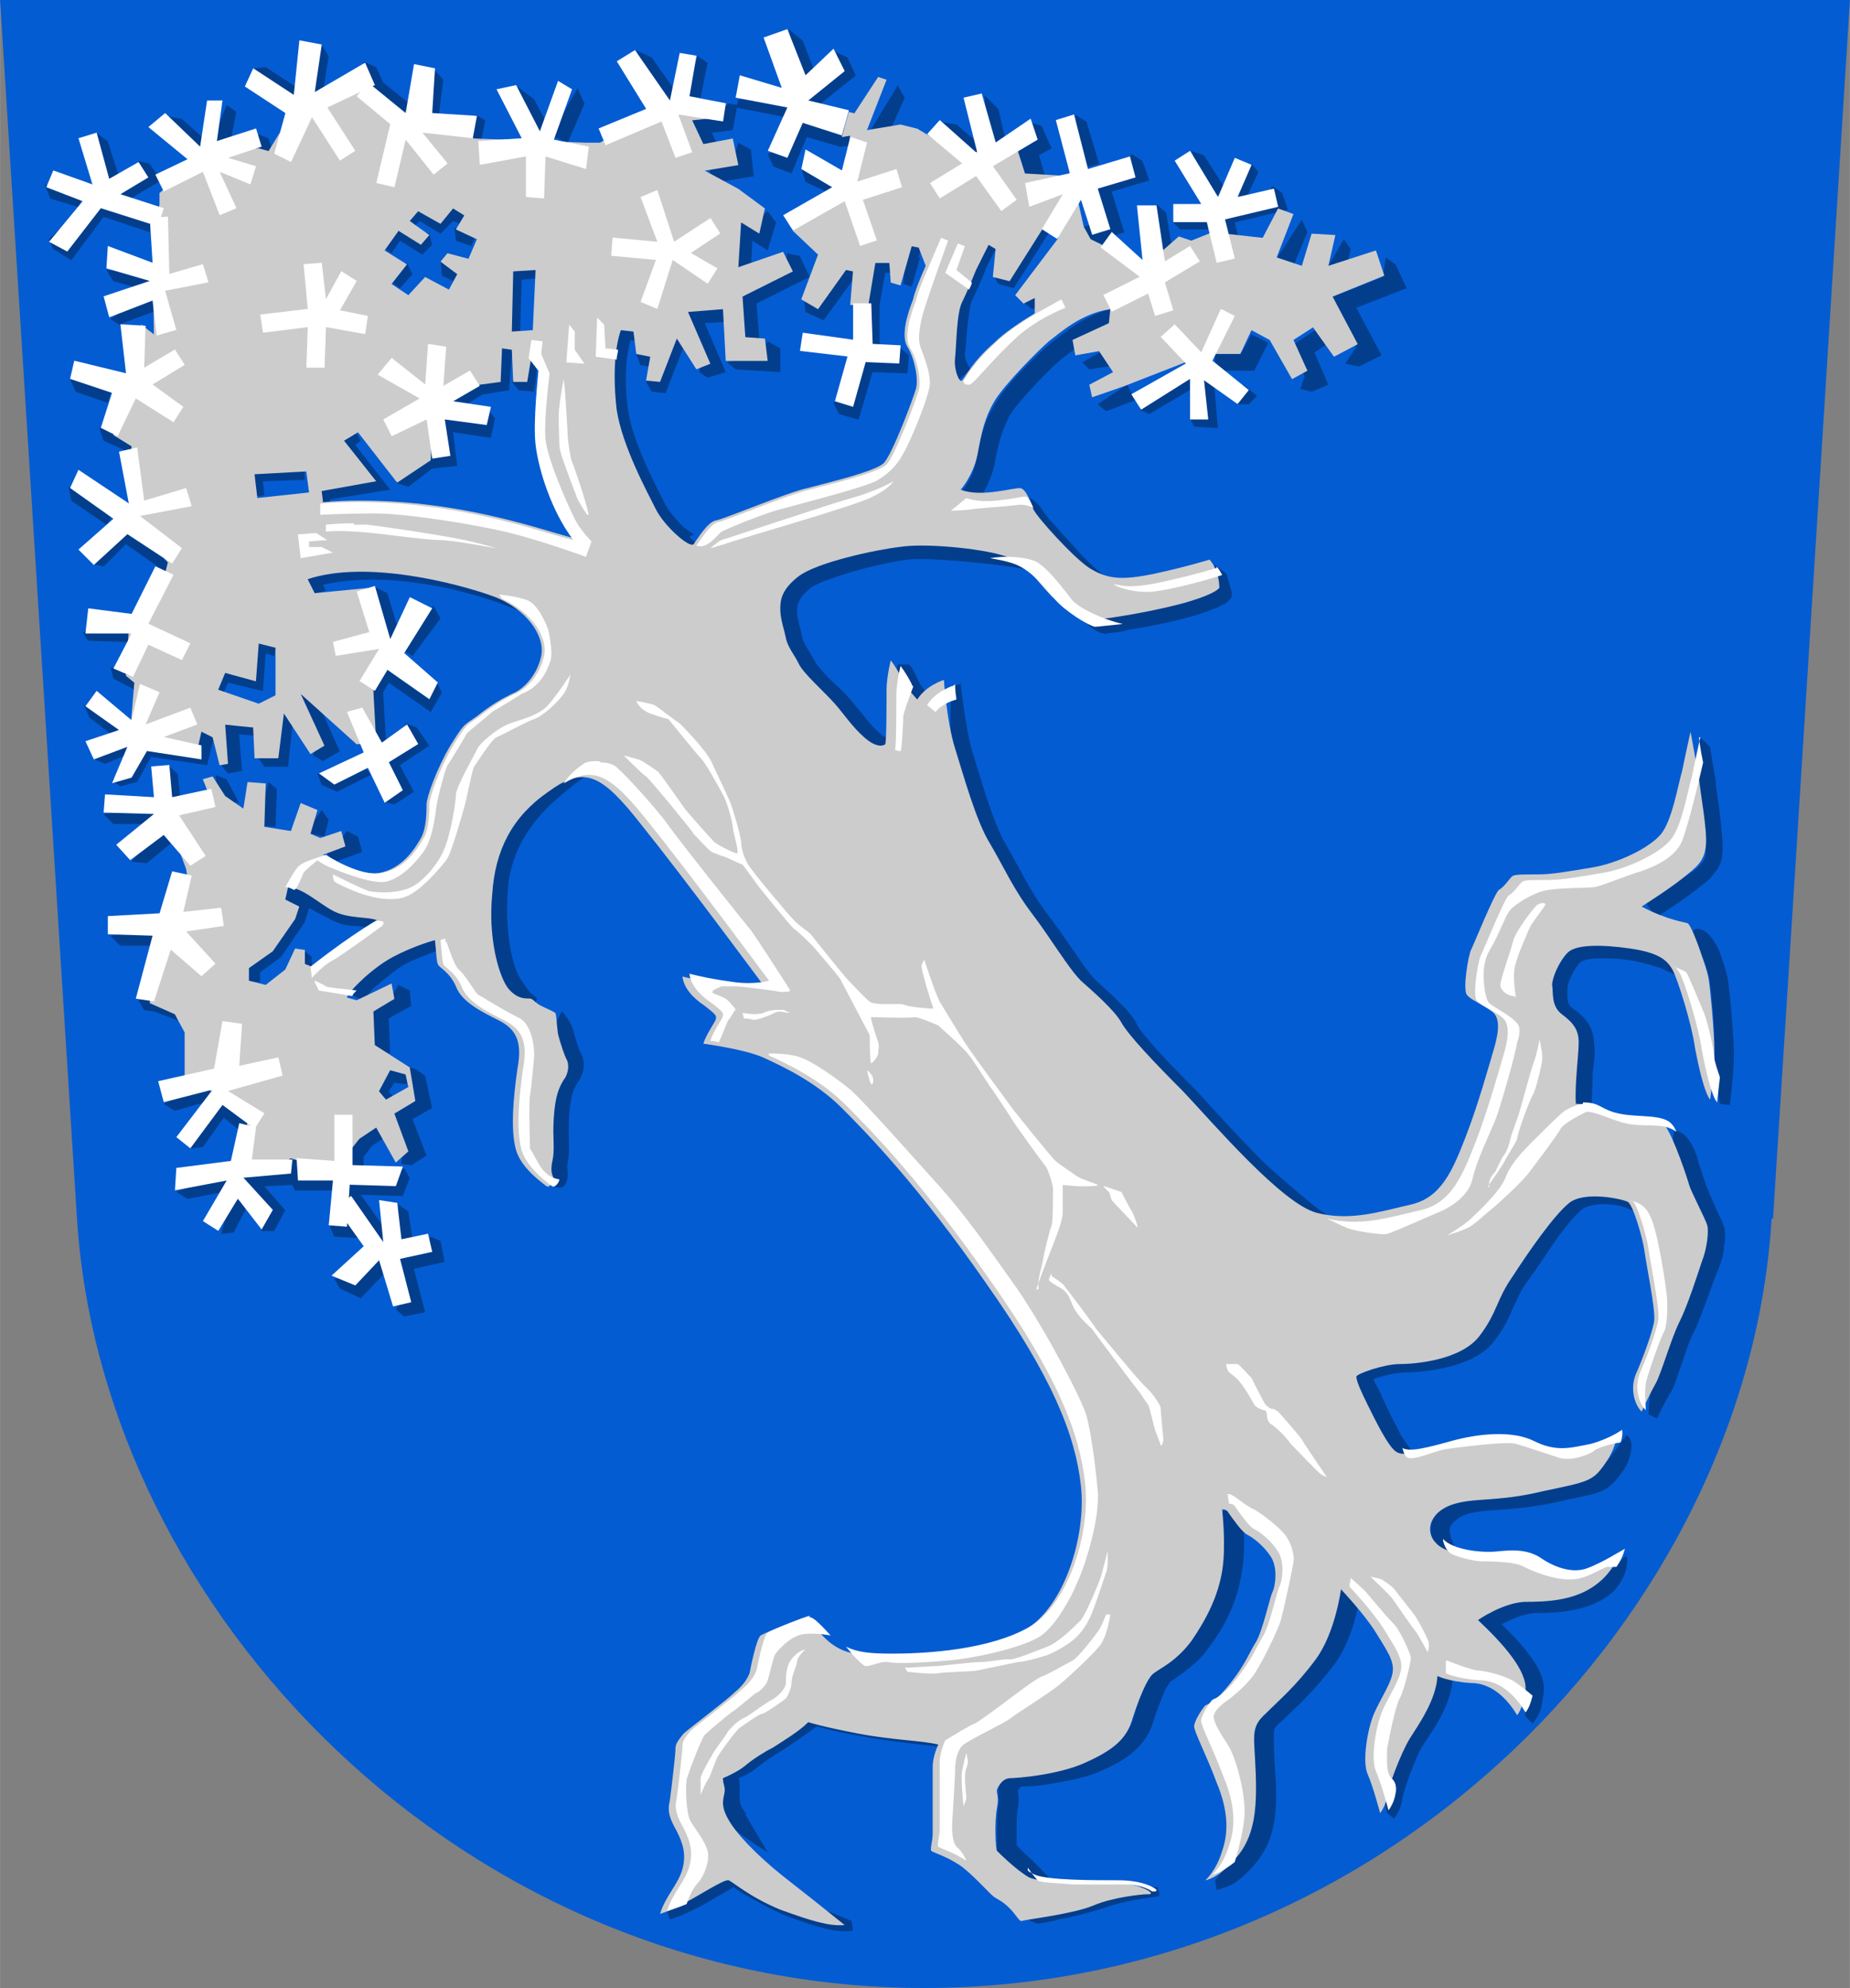 <svg height="537" viewBox="0 0 132.3 142.1" width="500" xmlns="http://www.w3.org/2000/svg"><rect x="0" y="0" width="132.3" height="142.1" fill="#808080" stroke="none"/><path d="m126.8 87.1c1.8-28.1 5.5-87.1 5.5-87.1h-132.3l5.5 87.1c1.8 28.1 27.6 55 60.6 55 33.1 0 58.9-26.9 60.6-55z" fill="#045cd2"/><path d="m57.4 2.9-1-.8.7 3.6 1.2-.5zm-34.4.3-1.2 3.2 1.3.2.4-2.6zm23.6.9-1.1-.5 1.9 4 1.1-.8zm14 0-.9-.4-.1 1.4-2.2 1.7.8 1 3-2.4zm-10.7-.1-1.1 2.8 1.3.2.5-2.5zm-23 .8-.9-.4-.1 1.3-.5.2 3.1 2.6.9-1-2-1.6zm-7.9 0-.9.1 2.5 2.5.7-1.1zm11.9 0-.8 3.2 1.3.1.3-2.4zm7.3 2.3-1.2-.9 1.1 3.6 1.2-.6zm26-1-2 3.3 1.2.5 1.3-2.9zm-22.9.2-1.9 3.4 1.2.5 1.2-2.8zm11.5.8-.1.4-.6-.1-.8.7-2.4.3 1.2 2.5 1.3-.4-.5-1 1.5-.2.3-1.6 3.6.7.3-1.3zm18.6.7-1-1 .3 3.9 1.3-.3zm-55.2-.3-1.1 2.8 1.3.2.5-2.5zm-3.2 1-1.1-.2 2 2.8.9-1zm64.7.2-.8-.5.4 3.9 1.3-.4zm-43.7-.5-.9 1.5 1.3.4.3-1.5zm23.1 0-1.1 2.5-1.1.3.4.9 1.3.5 1.1-2.6 2.4.7.7-.1-.1-1.3h-.5zm11.3.7-1.2-.2 2.3 2.9.9-1zm6.1.1-.7-.2-.3 1.2-.9.5.9 2.7 1.3-.4-.5-1.7.9-.5zm-55.3.9-.7-.3-.2 1.5h1.3zm-11.5.2-.8-.6.3 3.4 1.3-.3zm46 .6-.9-.5-.4 1.3-1.7.3.2 1.3 3-.5zm32.4.4-.9-.3 1.4 3.5 1.1-.7zm-4.4.4-.8-.5-.4 1.1-2.8.8 1 2.9-1.4.5.9 1.6 1.2-.6-.1-.3 1.1-.4-.9-2.9 2.7-.8zm-71 .2-.8-.2-.2.9-1.4.8.7 1.2 2.5-1.5zm78.8 0-1.6 2 1.2.5.9-1.9zm-32.2.3.3 1 1.7.8.7-1.2zm-54.1 1.2.4 1 2 .6.5-1.2zm88.5.6-.7-.5-.5.8-3.8.9.5 2.2 1.4-.1-.3-1.2 3.8-.9zm-84.8.1-3.4 3.2.3.7 1.3.8 2.3-3.1 3.3 1.1.2-1.3zm25.3.1-.9.9-1.6-.9-1 1.2 1 .9.3-.3 1.5.9.9-.9.5.2.7-1.1zm51.2 1.2-.7-.6-.1 3.9 1.3-.2zm-30.8-.4-.2 4.4 1.3.1.1-2.1 1.1.7.6-2-.6-.8-.9.7zm31.2 1 .6.6h2l-.1-1.3zm-55.6-.4-1.3 1.9 1.1.8.6-.9 1.6 1 .7-.7-.2-.8-.7-.2zm64.9.3-1.8 2.8 1.2.5 1-2.4zm-60.6.6.1.9 1.1.4.5-1.2zm41.5-.5-2.1 3.3-.9.5.4.7 1.1.3 2.6-4.1zm-9.1.9-.3 3.6.6.2.6-2.1h-.1l.3-1.3zm31.2.4-1.2 2.1 1.3.3.4-1.7zm-25.9-.1-.9 1.8s-.6 1.5-1 2.2c-.3.6-.3 1.4-.4 2.2s-.1 1.6-.2 2c-.2 1.2.7 2.1.7 2.1l1-.9s-.4-.6-.4-1.1c.1-.5.1-1.3.2-2.1s.2-1.6.3-1.7c.4-.8 1-2.2 1-2.3l.9-1.8zm-13 1.3-.9-.2-.2 1.1-3.4 1.7.2 3.3h1.4l-.2-2.5 3.8-1.9zm5.1-.3-.7 3.6v3h1.3v-2.8l.4-2.3h.5v-1.3zm-30.8.6.1 1.1.8.4.7-1.2zm68.3.3-.7-.5-.2 1.4-3.8 1.5 1.9 3.5-.8 1.2 1 .2 1.6-.8-1.8-3.4 3.6-1.4zm-70.7-.1-1.6 1 1.1.8.9-1zm31.3-.2-1.9 2.6-1 .2.1.9 1.3.6 2.1-2.9h.1l.2-1.3zm-52.8.7.5.8 2.5.7.4-1.3zm30.7-.6-2.2.1-.2 4.9h1.3l.1-3.7 1-.1zm35.5 2-.5 1 .5.4.6-.2zm-63 .2-2.9 1.9.6.4 2.7-1zm41.1.7-3.4.3 1.7 3.9-.2.8.6.4 1.3-.4-1.5-3.5 1.6-.1zm28 .4c-2.3.4-3.9 1.9-4.7 2.5-.9.7-3.3 3-4.1 4.5-.8 1.3-1 2.4-1.3 4-.3 1.4-1.1 2.2-1.1 2.2l1 .9s1-1.1 1.4-2.8c.3-1.6.5-2.4 1.1-3.6.6-1 3.2-3.7 3.8-4.1.8-.6 2.3-1.9 4.1-2.2zm-35.8.9-.2.4c-.5 1.2-.7 3.3-.3 6 .4 2.9 2.3 6.2 2.9 7.3.4.7 1 1.4 1.6 2 .3.3.6.5.9.7.1.1.3.2.5.2s.6 0 .8-.2l-1-.9c.2-.2.4-.2.4-.2s0 0-.1 0c-.1-.1-.4-.3-.7-.5-.5-.5-1.1-1.2-1.3-1.6-.6-1.2-2.4-4.5-2.7-6.9-.3-2.2-.1-3.9.2-4.9l.4.1v-1.4zm50.1.6-1.8 1.2.9 2.2-.3.9.8.2 1.2-.5-1-2.3.9-.6zm-4.7.4-.7 1.3h-1.9v1.3h2.8l1-2zm-41.6.1-1.1 2.7-.6.6.4.7 1 .1 1.4-3.6zm-12.6.2-.2 2.6-1.1.2-2 1.2.7 1.1 1.8-1.1 1.9-.3.2-2.5.2-1.1zm20.5.7-.9-.5-.6.9-2.3.6.6.5 3.2.2zm8.4-.2-.7.6-2.2-.1-.9 3.1-.8.5.4.8 1.4.4 1-3.4 2.5.1.1-1.3zm-18.7.6.3.8.6.1.2-1.3zm33.5-.3-1.6.9.5.5 2-.3zm-41.8.5-.2 1.2-.4.6.5.6 1.1.1.3-2.4zm-32.2 1.6.4.9 2.3.8.4-1.3zm79.7-.6-3.2 2.8.7.3 3.2-1.9zm2.1.6-1.3.1.2 2-.6.7.3.6 1.7.1zm2.1.4-.4 1.4h.8l.6-.6zm-8.3 0-2.1 1.4.6.5 2.1-.8zm-45.8 1.7-.8.6-3.2-.4.4 2.8-.8.1-2.1 2.2.9.3 1.7-1.3 1.8-.2-.3-2.4 2.7.4.3-1.4zm-27.7 1.4.3.9 2 .9.6-1.2-1.4-.8zm18-.3-1.6 1 2.1 2.7-3.4.6.1 1.4 1.3-.1v-.2l4.3-.7-2.5-3.2.4-.3zm-3.4 2.7-4.4.2.3 2.4 1.3-.2-.1-1 3-.1zm-16.8 1.8.2 1 2.5 1.7.8-1.1zm68.8 2.4c.1.3.3.5.6.9s.7.8 1.1 1.3c.8.9 1.8 1.8 2.5 2.3h1.8c-1.6-1.1-2.6-2.3-3.4-3.2-.4-.4-.8-.9-1.1-1.2s-.5-.7-.5-.6c-.1-.2-.7-1.2-1.5-1.2-.5.5.1 1.5.3 1.8zm-64.8.1-2.3 3 .8.2 1.6-1.6 3 2.1.5-1.3zm59.6 1.5c-1.4-.1-2.9-.1-3.9 0-.9.1-2.4.4-3.9.8s-2.8.8-3.7 1.4c-.7.5-1.1 1.1-1.3 1.6s-.2 1-.2 1.3c0 .8.3 1.6.5 2.1.2.8.7 1.3 1 1.9.3.5.7 1 1.3 1.5l1.5 1.5c.7.8 1.2 1.7 2.2 2.5.5.4 1.1.6 1.5.7.4 0 .8-.1.8-.1l-.6-1.2s.1 0-.1 0c-.1 0-.4-.1-.7-.4-.8-.7-1.2-1.4-2.1-2.4-.4-.5-1-1-1.5-1.5s-1-1.1-1-1.2c-.4-.7-.8-1.3-.9-1.6-.1-.6-.4-1.5-.4-1.9 0-.3 0-.5.1-.7.1-.3.3-.6.9-1.1.4-.3 1.8-.8 3.2-1.2s2.9-.7 3.7-.8c1.5-.2 7.5.4 8.9.8l-1.4-1.5c-.9-.2-2.3-.5-3.7-.6zm18.4 1.6-.5.4c.4.5.4 1 .4 1.3 0 0-.1 0-.1.1-.4.2-1 .4-2.2.7-1.1.3-2.6.6-3.9.8-.6.1-1.2.2-1.6.2-.4.1-.8.1-.8.1l-.6.5c.6.5 1 .8 1.5.8.5-.1 1.1-.1 1.7-.3 1.3-.2 2.8-.5 3.9-.8 1.2-.3 1.9-.6 2.4-.8.2-.1.4-.2.6-.3.1-.1.1-.1.2-.2s.2-.1.2-.5c0-.1-.4-1.4-.4-1.4zm-61.3-.3c-1.3 0-2.5.2-3.7.6l-.7.2.8 1.7 1.3-.4-.2-.4c3.9-.9 9.6-.1 14.6 2.1l-2.1-2c-1.5-1.4-6.1-1.8-10-1.7zm2.1 2.3-1-.5.6 3.9 1.3-.4zm3.3.9-2.6 2.9 1.1.7 2-2.7zm-25.1 1.9.4.6 2.9.1v-1.3zm11.8-.1-.2 2.7-2-.5-.7 1.7 1.2.5.3-.7 2.5.6.2-2.7.6.2.2-1.3zm9.8 1.7-1.4 2.3.2 4 1.3-.1-.2-3.5.4-.7 3 2.1.8-1.4-.4-.8-.9.2zm37.5.7h-.8s-.2.9.2 1.6c.5 1 1.3 1.7 1.3 1.7l.9-.9s-.7-.7-1-1.4c-.4-.9-.6-1-.6-1zm-57.1.2.2.8 1.7.9.8-1.1zm60.9 1.2-.7.1s-.4 3.1.2 5.1c.6 1.9 1.4 5.1 2.5 7 1 1.6 1.6 3.3 3 5.1 1.3 1.6 2.5 3.8 3.6 4.9.5.5 1.1 1 1.6 1.5s1 1.1 1.2 1.3c.3.6.9 1.3 1.7 2.1.8.9 1.8 1.9 2.8 2.9s2.8 3 4.6 4.9c.9.9 1.9 1.8 2.8 2.5s1.7 1.2 2.5 1.4l1.6-.4c-1.4-.2-2.5-1.4-3.3-2-.8-.7-1.8-1.5-2.7-2.4-1.8-1.8-3.6-3.8-4.6-4.9-1-1-2-2-2.8-2.9s-1.4-1.6-1.5-1.9c-.3-.6-.8-1.1-1.4-1.7s-1.2-1.1-1.6-1.5c-.7-.7-2.1-3-3.5-4.8-1.2-1.6-1.9-3.2-2.9-4.9-.9-1.5-1.8-4.8-2.4-6.7-.5-1.8-.8-4.8-.8-4.8zm-46.5.4-1.2.6 1.5 3.2-.2.9.7.4 1.2-.7zm-16.3 1.1.4.9 1.7 1.3.8-1.1zm13.8.5-.3 2.6-1.1.6.5.7h1.7l.4-3.8zm-4.4 4.5.3 1.8 1.4.2-.9-1.7zm1.9-.3-.2-2.6 1.3.1v-1.3l-2.8-.2.2 3 .1.7.4.5zm12.5-3.1-.8-.3-.1 1.2-2.1 1.3 1 2-.4 1.1.8.2 1.4-.9-1-1.9 2.1-1.4zm-15.7.1-.3 1.2-3.7-.6-1.2 2.1-.9 1 .6.4 1.2-.3 1-1.8 4 .6.6-2.4zm108.3 1.4-.8-.8s-.3 2.4-.1 3.4c.1.6.2 1.5.3 2.4s.2 1.8.2 2.3c0 .4-.1.7-.3.9-.2.3-.6.6-1.1.9-1 .7-2.9 1.9-2.9 1.9l.7 1.1s1.9-1.2 2.9-2c.5-.4 1-.7 1.3-1.2.4-.4.6-1 .6-1.7s-.1-1.6-.2-2.5-.3-1.9-.3-2.4c-.2-1.1-.4-2.4-.4-2.4zm-113.6-.8-2.2 1.5.9.4 1.7-.7zm17 1.6-3.1 1 .3.8 1.1.5 2.4-1.2zm-13.1 1-.7-.6-.4 2.5 1.3-.1zm25.1 15.5c-.1-.1-.2-.3-.5-.7s-.6-1.2-.8-2.3-.3-2.5-.2-4c.1-1.9.8-3.8 2.4-5.6.9-1 2.4-2.2 3.3-2.8l-2.7.5c-2.8 2-4 4.6-4.3 7.8-.1 1.6 0 3.1.2 4.3s.6 2.2 1 2.9c.5.6 1 .9 1.5 1.1.5.1.7-.6.7-.6-.1-.2-.4-.3-.6-.6zm-18.6-14.9-.8 3.1 1.3.1.1-2.7zm-11.8 2.3.7.7h2.9v-1.3zm15.6-.3-1.1 1.6 1.3.3.3-1.2zm2.6 1.9-.8-.4-.5.7-1.1.4.5 1.2 2.2-.8zm-14.2-.5-2 2.3 1.1.1 1.7-1.4zm8.7 3.4-.5 1.8 1 .5-.1.3-1.4 2.2-1.9 1.4.1 1.2 1.3.1v-.7l1.5-1.1 1.7-2.5.3-1c.5.3.9.5 1.5.8.7.4 1.4.5 2 .5.6.1 1.2.2 1.3.2l.6-1.2c-.5-.3-1.1-.2-1.7-.3s-1.2-.2-1.5-.4c-.9-.5-2-1.6-3.4-1.7zm101.2 4.6c.2.4.3.9.5 1.2.2.5.5 1.4.5 1.9.1.4.4 3.7.3 5 0 1.3.4 3.5.4 3.5l.7.1s.3-2.1.3-3.6-.3-4.5-.4-5.2-.4-1.5-.6-2.1c-.1-.3-.7-1.6-1.5-1.7s-.3.8-.2 1zm-113.4-.4.7.7h2.5v-1.3zm23.6-.3s-1.5.4-3.1 1.2c-.8.4-1.6 1.1-2.3 1.7-.3.3-.6.6-.8.8-.2.3-.4.4-.5.7l1.2.5s.1-.2.3-.4.4-.5.7-.7c.6-.5 1.3-1.1 2-1.5 1.4-.7 2.8-1.1 2.8-1.1zm82.9.6c-.9.1-1.6.2-2.1.7-.4.4-.7.9-1 1.4-.2.5-.4.9-.4 1.4 0 .4-.2 1.8.9 2.6.7.5.9.8.9 1.4 0 .4-.1 1.1-.1 1.9-.1.8-.1 1.7-.1 2.4l1.3.4s.1-1.9.1-2.7c.1-.8.2-1.5.1-2.1 0-1.1-.6-1.9-1.5-2.5-.5-.3-.4-.9-.4-1.6 0 0 .1-.4.3-.8s.4-.7.6-.9c.1-.1.6-.3 1.3-.3s1.6 0 2.6.2 1.5.4 1.9.5c.3.2 1.3.5 1.5.9l.3-.9c-.2-.4-.6-.8-1.1-1.1s-1.3-.5-2.3-.7c-1.1-.2-2.1-.2-2.9-.2zm-92.6.8-.7 1 1.2.5v-1.1zm7.5 2.8-.8-.4-.5.8-1.5.9.1 2.8 1.3.4-.1-2.5 1.6-.9zm-19.4.7.4.7.7.1 2.4.9-.1-1.3-1.9-.9zm29.9 2.6c.1.4.2.8.3 1.2.1.3.2.6.3.8 0 0 .1.4-.2.8-.4.6-.8 1.4-.8 3-.1 1.6.1 2.3-.1 3-.1.5-.5 1.5.3 1.9 1.1.5 1-1 1-1.1s-.1-.2 0-.6c.2-1 0-1.7.1-3.3.1-1.5.3-1.9.6-2.4.5-.7.6-1.5.2-2.2 0 0-.1-.2-.2-.5s-.2-.7-.3-1c-.1-.6-.8-1.4-.8-1.4s-.6.8-.5 1.6zm-10.9 9.4-1 .7-3.4-.1-.1 1.7-.1 1.3-.7.6.3.7 1.7.1v-1.1l1.3 1.9 1.1-.8-2.2-3.1 3 .1.5-1.3zm.5-.2 1.1-.7-1-2.6 1.4-.8-.5-2.3-.7-.5-2.2-.5-1.4 2.2.9 1 1.1-.7-.3-.4.4-.6.9.1v-.9l.3 1.9-1.6.9 1 2.8-.1 1zm-14.4-6-3.3 1.6.8.5 2.8-.8zm.7.8-2.1 4 .9-.1 1.5-2.1 1.5 1.2.8-1.1zm11.3 2-1.3.8-1 1.3v1.2h1.3v-.7l.6-.8 1.1-.7zm93.1 3.1c.2.4.3.9.4 1.2s.2.6.2.6c.1.2.1.4.3.7.1.3.3.6.4.9s.3.6.4.9.2.5.2.4 0 .4-.1.8-.2 1-.4 1.4c-.4 1-1.1 3.2-1.6 4.3-.3.7-.6 1.6-.9 2.5s-.6 1.7-.7 1.9c-.4.7-.4 2.3-.4 2.3l.6.3s.6-1.3 1-1.9c.3-.5.5-1.3.8-2.1.3-.9.6-1.8.9-2.3.6-1.3 1.3-3.5 1.7-4.4.2-.5.4-1.1.4-1.7.1-.5.1-.9 0-1.3-.1-.2-.1-.4-.3-.7-.1-.3-.3-.6-.4-.9s-.3-.6-.4-.9-.2-.5-.2-.4c0-.2-.1-.4-.2-.7-.1-.4-.3-.8-.4-1.3-.3-.9-.7-1.8-1.6-2-.4.6.1 1.6.4 2.5zm-98.3-1.3-1.4.7-.1.8-4.2.3 2.6 3v1.3h.9l.8-1.5-1.5-1.7 2-.1.2.4h2.7v-1.3h-1.9zm-5.6 2-3.6 1.3.8.5 3.1-.6zm98.8 1.1c-.9-.1-2 0-2.8.6-.7.5-1.4 1.4-2.1 2.4s-1.5 2.1-2 2.9c-.6.9-.9 1.6-1.2 2.2s-.6 1.2-1.2 2c-.5.7-1.5 1.1-2.5 1.4s-2.1.3-2.6.3c-.7 0-1.5.2-2.2.4-.3.1-.7.2-.9.3-.1.1-.2.1-.3.2-.1 0-.1.1-.2.2s-.2.2-.2.5c0 .4.1.6.3 1 .1.4.4.8.6 1.3s.6 1.3 1 2c.2.4.4.7.6 1s.4.5.8.7l.9-.5c.1-.1-.5-.8-.6-1-.2-.2-.3-.5-.5-.9-.4-.7-.7-1.4-1-2-.2-.5-.4-.9-.6-1.2 0-.1 0-.1-.1-.2.2-.1.3-.1.6-.2.6-.2 1.4-.3 1.8-.3.6 0 1.8-.1 3-.4s2.5-.8 3.3-1.9c.7-.9 1-1.6 1.3-2.3.3-.6.5-1.2 1.1-2s1.3-1.9 2-2.9 1.4-1.8 1.9-2.2c.3-.2 1.1-.4 1.9-.3.4 0 .8.1 1.1.2s1.4.6 1.4.6l-.2-1.6c0-.3-.5-.2-.9-.3s-.8-.1-1.3-.2zm-98.4.5-.8 2.7.9-.1 1-1.9zm12.6 1.1-.7-.5-.3 2.7 1.3-.2zm2.3 2.1-.7-.3-.5.8-2.3.5.8 3.1-.5.8.6.5 1.5-.3-.8-3.1 2.2-.5zm-4.7 1.1-1.4 1.5-1.5.1.4.7 1.5.7 2-2.1zm88.1 14.5c-.4.6-.6.8-1 1-.5.2-1.4.4-3 .8-3.2.7-4.9.3-6.7 1-.9.4-1.5 1-1.8 1.7-.2.7 0 1.5.5 2.1l1.3.1c-.4-.9-.6-1.5-.5-1.8s.4-.6 1-.9c1.3-.5 3.1-.2 6.5-.9 1.7-.4 2.6-.5 3.3-.8s1.1-.8 1.6-1.5.9-2.2.2-2.5c0 0-.9 1.2-1.3 1.8zm-26.2 3.5-1.3.2s.3 2.6 0 4.2c-.3 1.7-1 3.2-2.1 4.7-.5.7-1 1.2-1.5 1.5s-.8.4-1.2.8c-.4.3-.6.8-.8 1.4-.3.6-.5 1.3-.7 2.1-.4 1.3-1.1 1.9-3.1 2.8-.9.4-2.1.7-3.1.8-1 .2-1.9.2-1.9.2-.6 0-1.1.4-1.4.9-.1.2-.2.3-.2.5v.5c0 .2.1.3 0 .7-.1.6-.1 1.4-.1 2v.8.3.1s0 .1.1.2c.1.2.1.2.2.2l.2.2c.2.2.4.4.6.6.5.4 1 .9 1.6 1.2l1.1-.4s-1.3-1.4-1.8-1.8c-.2-.2-.4-.4-.5-.5 0 0-.1-.1-.1-.1v-.1c0-.2 0-.5 0-.8 0-.6 0-1.3.1-1.8.1-.6 0-1 0-1.2.2-.4.3-.3.3-.3.3 0 1 0 2.1-.2s2.4-.4 3.5-.9c2.1-.9 3.3-1.9 3.8-3.6.2-.7.5-1.4.7-1.9s.5-.9.5-.9.5-.3 1-.7 1.2-.9 1.8-1.8c1.2-1.6 2-3.3 2.3-5.3.4-2 0-4.6 0-4.6zm25.6 5.1c-1.2.9-3 1-4.7 1.1-2 .1-3.7 1.4-3.7 1.4l-.7.5.6.5c.9.8 1.8 1.7 2.4 2.5s.9 1.5.8 1.9c-.1.6.1 1.9.1 1.9l.5.5s.2-.2.4-.6c.2-.3.3-.9.4-1.6.1-1-.4-1.9-1.1-2.8-.5-.7-1.2-1.4-1.9-2.1.6-.3 1.4-.7 2.3-.8 1.7 0 3.8-.1 5.4-1.3.8-.6 1.5-2 1.2-2.8-.7.6-1.3 1.3-2 1.8zm-18.4.7s-.5 3-1.7 4.7c-1.4 1.9-2.5 2.8-3.5 3.8-.6.5-.9 1.2-1 1.9s0 1.5.1 2.8c.1 2.7-.1 4.3-1.2 5.6-.8.9-1.7 2-1.7 2l.1.7s.4-.1.9-.3 1.1-.7 1.8-1.5c1.5-1.7 1.7-3.8 1.5-6.6-.1-1.4-.1-2.2-.1-2.7s.1-.6.6-1c1-1 2.2-2 3.7-4 1.6-2.1 1.9-5.3 1.9-5.3zm6.8 6.2c0 1.4-1.1 3-1.9 4.2-.8 1.3-1.5 3.4-1.7 4.3-.1.6.1 1.3.1 1.3l.5.4s.5-.6.6-1.5c.1-.5.9-2.9 1.5-3.8.7-1.1 2-2.8 2.1-4.8zm-49.3 9.9c-.4-.5-.5-.8-.5-1.1 0-.2 0-.4 0-.7s0-.6-.1-.8c.3-.1.8-.3 1.4-.8s1.3-.9 1.9-1.3c.5-.3 1.5-1 2.3-1.6.2 0 .8.3 3.2.7 2.7.5 4.7.6 5.8.8l.8-1s-3.8-.5-6.4-1.1c-2.6-.5-3.4-.8-3.4-.8l-.4-.1-.3.3c-.6.6-1.8 1.3-2.3 1.7-.6.4-1.4.9-2.1 1.4-.5.4-1.5.8-1.5.8l-.4.2v.4c0 .4.1.6.1.8v.3c0 .2-.1.5 0 1s.3 1 .7 1.6 2.7 2 2.7 2-1.3-2.2-1.6-2.7zm-.6 3.8c-.4-.1-.4 0-.6.1-.1 0-.2.1-.4.2-.3.1-.6.3-.9.5-.6.4-1.4.8-1.7 1-.8.4-1.5 1.3-1.5 1.3l.2.6s1-.3 1.9-.8c.5-.2 1.2-.7 1.8-1 .3-.2.6-.3.8-.5h.1s0 0 .1.1c.2.1.4.3.8.5.7.4 1.6.9 2.7 1.4 2.2.8 3.6 1.3 4.9 1.1l-.1-.7s-2.2-.9-4.3-1.7c-1-.4-1.9-.9-2.5-1.2-.3-.2-.5-.4-.7-.5-.1-.1-.2-.1-.3-.2s-.1-.1-.3-.2zm30 1.4c-.4 0-2.8-.3-4.4.4-.6.3-1.8.5-2.9.7-.5.1-1 .2-1.4.2-.2 0-.4.1-.5.1s-.4.5-.4.5c0 .3.8.7 1.1.7.3-.1.9-.1 1.4-.3 1.1-.2 2.3-.5 3.2-.8 1.3-.5 3.5-.8 3.6-.8s.2 0 .4-.1c.1-.1-.2-.7-.2-.7z" fill="#033e8d"/><path d="m62.8 5.5-1.7 2.6-.4-.1-.5 1.8.6-.1-.2 3.5-3.9 3.3 1.8 1.7-1.2 3.2 1.2.7 2-2.8.5.1-.2 2.4h1.3l.5-3h1l.1 1.4.7.2.8-2.8.5.1.5 1.3c-.4.9-.8 1.9-.9 2.4-.4 1-.9 2.6-.4 3.4s.8 2.3.6 3-1.7 4.7-2.3 5.3-4 1.4-5.5 1.8c-1.4.3-5.9 2.2-6.5 2.3s-1.3 1.3-1.6 1.7c-.3.3-2.1-1.3-2.7-2.5s-2.4-4.5-2.8-7.1c-.3-2.6-.1-4.6.3-5.7l.9.1.2 1.6 1 .2-.3 1.7 1 .1 1.2-3.1 1.4 2.2 1-.4-1.6-3.7 2.5-.2.2 3.7h3l-.2-1.6-1.4-.1-.2-2.9 3.6-1.8-.7-1.4-3.2 1.1.2-3.2 1.3.8.4-1.8-1.9-1.4-2.4-1.3 2.4-.4-.4-1.9-2.1.4-.8-1.7 1.9-.2-3.1-1.2-5.4 3h-1l-8-.3-.6-.3-4-.8-4.2-2.9-4 1.8-1.9 3.1-.7-.2-3.8.4-3.3 2.8v.9l-.5.8.1 8.4-.9-.7-2 7.9 1.3.8-.2 5.3 2.8 3-.2.8-2.6 4.1-.2 3.2.6.5-.3 3.6 4.7 1.7.4-1.8.8.4.5 2 .6-.1-.2-2.8 2 .2.1 2.2h1.7l.4-3.2 1.9 2.9 1-.6-1.7-3.7 4 3.6 1.4-.1-.2-3.7.1-1.5.6-.8-.8-5.1-4.1.4-.5-1c4.2-1.4 10.7.3 13.2 1.2s3.8 2.9 3.5 4.3-1.3 2.4-2.1 2.7c-.8.4-1.5.8-2.5 1.6-1 .7-.9.5-1.9 2.1-1 1.7-1.7 3.7-1.7 4.2s0 1.7-.4 2.4-1.3 2.2-3 2.5c-1.6.3-4-1.3-4-1.3l1.6-.6-.3-1.1-1.5.5-.7-.3.5-1.7-1.2-.5-.7 2-1.9-.3.1-3.1-1.3-.1-.3 1.9-1.3-.9-.9-1.4-.7.2.4 1-3 1.6 1.4 3.8.1.6-1.9 3.5-.8 5.5 1.8.8.7 1.3v3.1l2.1 1.2 2.4 1.9-.3 3.3 3.2-.4.2-.1 2.9.9.8-.8 1.2-1.5 1.2-.8 1.4 2.5.9-.8-1-2.7 1.5-.9-.4-2.4-2.5-1.6-.1-2.4 1.5-.9-.2-1.1-2.5 1.2-.7-.2c.2-.5 1.8-2.1 3.3-2.9s3-1.2 3-1.2c.1.9.1 1.4.2 1.7s.8.5 1.3 1.6c.4 1.1 1.8 1.8 3 2.4s1.8 1.4 1.4 3.5c-.3 2.1-.5 4.4-.1 5.8s2.1 2.5 2.2 2.6c.2.1.5-.3.5-.5s-.3-.4-.1-1.3 0-1.6.1-3.1c.1-1.6.4-2.2.7-2.7.4-.5.4-1.2.2-1.5-.1-.2-.4-1-.6-1.8-.1-.7-.1-1.4-.2-1.5s-.6-.3-1-.5-.5-.4-.7-.5-.9.2-1.7-.8c-.7-1-1.4-3.7-1.1-6.7.2-3.1 1.4-5.5 4-7.3 2.6-1.9 3.8-1.3 6.7 2.4 2.9 3.6 8.6 11.3 8.6 11.3s-1 .3-2.5.1-2.4-.4-3.2-.6c.1.8.7 1.5 1.6 2.1.9.7.8.7.8.9s-.7 1.1-.9 1.8c0 0 3 .4 4.3 1s3.7 1.7 5.6 3.6 5.5 5.6 10.3 12.5c4.8 6.8 6.4 10.9 6.8 14.5s-1.2 8.7-4 10.3-7.2 1.9-9.8 1.9-3.6-.4-4.6-1.4c-1-1.1-1.3-1.3-1.5-1.3s-2.7 1-3 1.2-.7 2.2-.8 2.7c-.2.5-.5.9-1.1 1.4-.5.5-2.9 2.3-3.6 2.9-.6.7-.6.9-.6 1.2s-.3 2.9-.4 3.6c-.2.8 0 1.3.5 2.2.4.8.7 1.6.4 2.7s-1.2 1.9-1.6 3.2c0 0 1-.3 1.8-.8.8-.4 2.8-1.7 3.1-1.6s1.5 1.2 3.7 2.1c2.2.8 3.5 1.2 4.6 1.1 0 0-2.1-1.7-3.9-3.1-1.7-1.3-3.4-2.9-4.2-4.1s-.6-1.7-.5-2.2-.1-.6-.1-1.1c0 0 1-.4 1.6-.9s1.4-1 2-1.3c.6-.4 1.8-1.1 2.5-1.8 0 0 .9.3 3.5.8s4.6.5 5.8.8c0 0-.4.8-.4 1.6v4.8c0 .4-.2 1.1-.1 1.2s1.1.4 2 1 2.2 2.1 2.5 2.3.6.3 1.1.8.7 1 .9.9c.3-.1 3.7-.5 5.1-1.1s3.5-.8 3.8-.8.3 0 .3-.1-.9-.7-2.7-.7-5.1 0-6-.4c-.9-.5-2.2-1.8-2.3-1.9s-.2-2 0-3.1-.2-1 .1-1.5.6-.6.9-.6 3.3-.2 5.3-1.1 3-1.7 3.4-3.2c.5-1.5 1-2.7 1.4-3.1s1.6-.8 2.8-2.4c1.1-1.6 1.9-3.2 2.2-5s0-4.4 0-4.4.3-.1.5.3c.3.4.9 1.3 1.3 1.5s1.2.8 1.7 1.6.3 2.1.1 2.5-.7 2.8-1.2 3.6-.7 1.5-1.8 2.9-1.6 1.5-1.8 1.6c-.2.2-.8 1.1-.8 1.5s.9 2.1 1.6 4c.8 1.9.9 3.5.4 4.9-.4 1.4-1.2 2.1-1.2 2.1s.9-.1 2.2-1.6 1.5-3.4 1.4-6.1-.4-3.2.7-4.2c1-1 2.2-2 3.6-3.9s1.8-5 1.8-5 1.7 1.8 2.5 3.1 1.3 2 1.2 2.8-.8 1.8-1.3 2.9-.9 3.5-.5 4.4.9 2.8.9 2.8.4-.5.5-1.2.9-2.9 1.6-4.1c.7-1.1 1.9-2.8 2-4.5 0 0 .8.4 2.4.5 1.6 0 2.7 1.3 3.3 2.3 0 0 .4-.4.6-1.8.1-1.4-1.6-3.3-3.4-5 0 0 1.7-1.2 3.3-1.3 1.7 0 3.6-.1 5.1-1.2s1.6-2.3 1.6-2.3-1.6 1-2.7 1.4-2.4-.1-3.4-.8c-1-.6-2.1-.5-3.1-.4s-3.1-.1-3.8-.9c-.8-.8-.5-2.1 1-2.7 1.6-.6 3.3-.2 6.6-1 3.3-.7 3.6-.7 4.5-2s.8-2.1.8-2.1-.8.6-2.2 1c-1.5.3-2.5.6-4.1-.2s-4.1-.5-5.9 0-3 .8-3.5.5c-.6-.3-1.6-2.4-2.1-3.4s-.8-1.7-.8-2c0-.2 2-.9 3.1-.9 1.2 0 4.4-.3 5.7-2s1.2-2.6 2.4-4.3c1.1-1.7 2.9-4.3 4-5.2s3.8-.3 4.2-.1 1.1 2.7 1.2 3.5.8 4.2.7 5-.9 2.9-1.3 3.8-.2 2.1.4 2.7c0 0 .6-1.3 1-2s1.1-3.2 1.7-4.4 1.3-3.4 1.6-4.3c.4-1 .5-2.2.4-2.6s-1.2-2.5-1.3-2.9-1.1-3.4-1.7-4.2-2.4-.5-3.8-.8-1.3-.8-2.6-.8c-.1-1.3.2-3.5.2-4.4s-.4-1.4-1.2-2-.6-1.6-.7-2.1c0-.5.5-1.7 1.1-2.3s2.4-.6 4.5-.3c2 .3 2.6.8 3 1.5s1.4 4 1.6 5.5c.3 1.6.7 3.3 1.1 3.8 0 0 .3-2.2.3-3.5 0-1.4-.3-4.5-.4-5.1s-.4-1.4-.6-2-.7-1.9-.9-2-1.4-.2-3.3-1.2c0 0 1.9-1.2 2.9-2s1.6-1.2 1.7-2.4c.1-1.1-.4-3.7-.5-4.8-.2-1.1-.6-3.3-.6-3.3s-.4 1.8-.6 2.8c-.3 1-.7 3.5-1.5 4.5s-3.1 2.1-4.9 2.4-2.9.5-3.9.5-1.6 0-1.8.1-.6.8-1 1c-.3.2-1.8 3.9-2 4.3s-.6 2.8-.3 3.2 1 .6 1.8 1.2c.7.5.4 1.8.1 2.8s-1.1 3.9-2 6.2-1.7 4.3-3.9 4.8-4.3 1.2-6.7.6c-2.5-.6-7.6-6.6-9.6-8.7-2-2-3.9-4-4.4-4.9s-2-2.2-2.9-3c-.9-.9-2.2-3.1-3.5-4.8s-2-3.3-3-5c-1-1.6-1.9-4.9-2.5-6.8s-.8-4.9-.8-4.9-1.3.4-1.9 1.4c0 0-.7-.7-1.1-1.5s-.8-1.3-.8-1.3-.3 1.2-.3 2.1 0 3.8-.1 3.9-.6.3-1.5-.5-1.4-1.6-2.1-2.4c-.8-.9-2.3-2.2-2.6-2.9-.3-.6-.8-1.2-.9-1.8-.1-.5-.4-1.4-.4-2s0-1.4 1.3-2.4 5.5-1.9 7.2-2.1c1.8-.3 5.8.1 7.4.6 1.6.4 2.6 2 3.3 2.7.7.8 2.3 1.8 2.8 1.9s4.2-.5 6.5-1.1 2.9-1.1 2.9-1.2 0-1.2-.7-2c0 0-1.6.5-3.9 1-2.4.5-3.4.4-4.7-.4-1.2-.8-3.8-3.7-4-4.2s-.5-1.4-.9-1.5-2.8.7-4.3.1c0 0 .9-1 1.2-2.5.3-1.6.5-2.6 1.2-3.8s3.2-3.7 3.9-4.3c.8-.6 2.3-2 4.4-2.3l-.1 1-2.6 1.2.2 1.1 1.7-.3 1 1.5-1.7.9.2.9 2.3-.8 5.9-2.3h2.4l.8-1.7 1.3.7 1.6 2.8 1.1-.6-1-2.2 1.4-.9 1.5 2.1 1.7-.9-1.8-3.4 3.7-1.5-.6-1.8-3.4 1.1.5-2.2-1.7-.1-.7 2.3-1.8-.6 1.2-3.1-1.1-.4-1.1 2.1-3.6-.4-1.5.6-.9-.3-2.4 2.1-3.9-1.9-.5-.9-.8-3.6-3.4-.2-.7-2.2-3.8.9-3.2-1.9-1.2-.3-2.4.4 1.4-3.6zm-30.4 9.4.8.5-.6 1 1.5.7-.6 1.4-1.5-.4-.5.6 1.2.9-.6 1.1-1.7-.9-1.2 1.3-1.2-.8 1.1-1.4-1.6-1 1-1.4 1.6 1 .6-.7-1.4-1 .6-.7 1.6.9zm42.2 1.4 1.1.7-3.1 4.1.6.6.8-.4v1.1c-1 .6-2.2 1.4-2.9 2.1-1.6 1.4-2.1 2.5-2.3 2.7s-.6-.8-.5-1.6c.1-.9.1-3.2.5-4s1-2.3 1-2.3l.9-1.8.5.3-.2 2 1.2.3zm-36.3 3-.2 4.3-1.5.1.1-4.3zm-2.4 5.6.7.1.1 2.3h1l.3-1.8.7.9c0 .2-.4 3.6-.2 5.3s1.1 4.7 2.7 6.8c-1.1-.2-4.8-1.6-9.7-2.3-4.8-.7-8.4-.3-8.4-.3l-.1-.8 3.9-.7-2.3-2.9 1-.6 2.8 3.6 2.4-1.6.2-4.2 3.3-1.2 1.5-.2zm-14 8.8.2 1.5-3.7.4-.2-1.7zm-3.4 12.3 1.2.3v3.4l-1.2.6-2.9-1 .5-1.2 2.2.6zm2.1 17.4c1.1.1 2.1 1.1 3.2 1.7s2.6.4 3.2.7c-2.2 1.3-4.7 3.3-4.7 3.3l-.5-.2v-1l-.7-.1-.7 1.5-1.4 1.1-1.2-.3v-.9l1.7-1.2 1.6-2.3.3-.9-1-.5zm7.3 13.1 1.1.3.2.9-1.6.9-.5-.6z" fill="#ccc"/><g fill="#fff"><g transform="translate(-35.693 -42.418)"><path d="m75.6 48.2-1.3 3.6-1.7-3.3-1.4.3 1.8 3.5-3.1.2.1 1.7 3.3-.6v2.9l1.3.1.1-3 2.9.9.2-1.6-2.5-.5 1.3-3.6z"/><path d="m84.3 46.2-.7 3.4-2.5-3.6-1.3.8 2.1 3.4-3.4 1.4.5 1.2 4-1.7 1 2.6 1.2-.4-1-2.7 3.2.5.2-1.3-2.6-.5.5-2.9z"/><path d="m82.7 56-1.2.5 1.2 3.2-3.2-.3-.1 1.3 3.2.3-1.1 3 1.2.5 1.1-3.5 2.5 1.7.7-1.1-1.9-1.1 2.1-1.4-.7-1.1-2.6 1.7z"/><path d="m65.3 47-.6 3.5-2.7-2.2-.8 1 2.4 2-1 4.2 1.3.3.8-3.4 2 2.5 1-.8-1.8-2.2 3.6.4.3-1.6-3.2-.2.2-3.2z"/><path d="m58.7 45.6-1.6-.3-.4 3.9-2.9-1.9-.6 1.3 2.9 1.9-.8 2.9 1.2.6 1.5-3.2 2 3.1 1.1-.7-2-3.1 3.4-1.6-.7-1.6-3.6 2.1z"/><path d="m50.5 49.6-.5 3.3-2.5-2.4-1.2 1 2.8 2.3-2.3 1.1.6 1.2 2.8-1.4 1.2 3.1 1.2-.5-1.2-2.6 2.2.9.4-1.3-2-.6 2.4-.8-.4-1.3-2.8.9.4-2.9z"/><path d="m58.7 61.2-1.3.1.3 3.2-3.4.4.2 1.3 3.2-.4-.1 2.9h1.3l.1-2.9 2.8.5.2-1.3-2-.4 1.2-2.1-1.1-.7-1.1 2z"/><path d="m66.3 67-.2 2.9-2.4-1.9-1 1.2 3 1.7-2.6 1.5.6 1.2 2.5-1.2.4 2.8 1.3-.2-.4-2.6 3 .4.3-1.3-2.7-.4 1.9-1.1-.7-1.1-1.9 1.1.2-2.8z"/><path d="m42.6 51.9-1.3.4 1 3.3-2.8-1-.5 1.2 2.6 1-2.4 2.9 1.3.7 2.4-3.1 4.1 1.3.4-1.3-3.1-1 2-1.2-.7-1.1-2.1 1.2z"/><path d="m47.7 57.9-1.3.1.2 3.2-3.2-1.2-.1 1.6 3.1.9-3.3 1.1.4 1.5 3.1-1.2.3 2.5 1.4-.4-.8-2.8 3.1-.6-.4-1.3-2.4.7z"/><path d="m46.1 65.7-1.8-.1.4 3.5-3.7-.9-.3 1.3 3 1-.8 2.5 1.2.6 1.3-2.7 2.7 1.7.7-1.1-2.2-1.6 2.3-1.4-.7-1.1-2.2 1.3z"/><path d="m45.5 74.4-1.3.3.7 3.7-3.6-2.4-.6 1.3 3.1 2.2-2.5 2.2 1.1 1.1 2.4-2.2 3.2 2.1.7-1.1-3-2.3 3.7-.7-.4-1.3-3 .9z"/><path d="m62.5 84.3-1.3.4.9 2.9-2.6.7.2 1 3.1-.5-1.4 2.3 1.1.7.9-1.5 3 2.1.6-1.2-2.4-2.1 2-3.2-1.6-.8-1.4 3z"/><path d="m45.7 91.3-.6 2.6-2.5-2.1-.8 1.1 2.4 1.7-2.4.8.6 1.3 2.4-.9-1.1 2.6 1.4-.4 1.1-1.9 3.9.6v-1l-2.7-.6 2.4-.9-.5-1.2-3.2 1.2 1-2.3z"/><path d="m46.8 82.9-1.7 3.4-3.1-.4-.2 1.8h3.3l-1.3 2.5 1.4.6 1.1-2.3 2.4 1.1.6-1.2-3-1.4 1.8-3.5z"/><path d="m61.6 93-1.1.3 1.2 2.9-3.2 1.5 1.1.8 2.4-1.2 1.2 2.5 1.3-.9-1-2 2.1-1.3-.8-1.4-1.8 1.3z"/><path d="m92 44.5-1.7.6 1.3 3.6-3-.9-.3 1.6 3.7.7-1.4 3.1 1.4.5 1.1-2.5 2.8.9.5-1.8-2.9-.7 2.6-2.1-.8-1.6-2 1.9z"/><path d="m96.5 52.2-.6 2.4-2.6-1.5-.3 1.4 2.2 1.3-3.5 2 .7 1.1 3.7-2.1 1.1 3.2 1.2-.4-1-2.9 2.8-.9-.4-1.3-2.8.9.7-2.8z"/><path d="m105.9 49.1-1.3.3 1 4-2.7-2.4-.9 1 2.5 2.1-2.3 1.4.7 1.1 2.6-1.6 1.8 2.5 1.1-.8-1.7-2.4 3.2-1.9-.5-1.5-2.5 1.7z"/><path d="m112.5 50.6-1.3.4 1 3.8-3.2.7.3 1.7 2.4-.9-1.5 2.5 1.1.7 1.7-2.8.8 2.5 1.3-.4-.9-2.9 2.7-.8-.4-1.5-3 .9z"/><path d="m98 64.1h-1.3v2.6l-3.6-.5-.2 1.3 3.4.4-.9 3.2 1.3.4.9-3.2 2.4.1.1-1.3-2-.1z"/><path d="m118.4 57.1h-1.4l.4 3.9-2.2-2-.8 1.1 2.8 2.1-2.6 1.3.6 1.2 2.6-1.3.5 1.6 1.3-.4-.6-2 2.5-1.5-.7-1.1-1.8 1.1z"/><path d="m120.8 53.2-1.1.7 1.9 3.1h-2v1.3h2.4l.7 2.9 1.3-.3-.7-2.8 3.8-.9-.3-1.3-2.6.6 1-2.3-1.2-.5-1.2 2.8z"/><path d="m123 64.5-1.4 3.1-1.9-2-1 .9 1.8 1.9-3.9 2.2.7 1.1 3.5-2.2v2.9h1.3l-.3-2.8 2.4 1.7.8-1-2.6-2.1 1.6-3.2z"/><path d="m47.8 97.1-1.3.1.2 2.2-3.5-.2-.1 1.3 3.6.1-2.7 2.2 1 1.1 2.4-1.8 1.9 2.2 1.1-.7-1.9-2.9 2.6-.6-.3-1.3-2.8.6z"/><path d="m48 104.7-.9 3-3.7.2v1.3l3.2.1-1.2 4.5 1.3.2 1.2-3.7 2.2 1.9 1-.9-2.1-2.3 2.7-.4-.2-1.3-2.7.3.6-2.6z"/><path d="m51.6 115.4-.6 3.4-4 .9.4 1.5 3.5-.9-2.6 3.4 1 .8 2.3-3.1 2.3 1.7.7-1.1-2.6-1.6 3.9-1.1-.3-1.3-2.8.6.2-3z"/><path d="m52.8 122.7-.6 2.7-3.9.5-.1 1.6 3.7-.7-1.7 2.9 1.1.7 1.4-2.3 1.7 2.2.8-1.4-2.1-2.3 3.4-.3.1-1h-2.9l.3-2.3z"/><path d="m59.6 122.1v3.3l-2.7-.2.1 1.6h2.5l-.3 3.2 1.3.1.2-3 3.3.1.5-1.4-3.6-.1v-3.6z"/><path d="m60.8 127.9-1.1.8 2 2.8-2.3 2.1 1.7.7 1.7-1.8 1 3.3 1.3-.3-.8-3.1 2.3-.5-.3-1.3-1.9.4-.3-2.6-1.3-.2.3 3z"/></g><path d="m67.3 17-.9 2.1c-.4.9-.8 1.9-.9 2.4-.4 1-.9 2.6-.4 3.4s.8 2.3.6 3-1.7 4.7-2.3 5.3-4 1.4-5.5 1.8c-1.4.3-5.9 2.2-6.5 2.3s-1.3 1.3-1.6 1.7c.8.3 1.5-.8 1.8-1 .4-.2 3.2-1.4 4.6-1.7 1.4-.4 5.8-1.5 6.6-2s1.4-1.1 1.8-1.9c.5-.8 1.9-4.2 1.9-5 0-.9-.4-1.8-.6-2.4-.3-.6-.2-1.6.2-2.9s1.7-4.9 1.7-4.9zm1.2.4-.9 2.1 1.7 1.2c.1-.2.2-.4.2-.5l-1.1-.9.6-1.7zm7.4 4-1.8 1c-1 .6-2.2 1.4-2.9 2.1-1.6 1.4-2.1 2.5-2.3 2.7 0 .2.1.3.4.3s1.4-1.5 3.1-3.1c1.6-1.6 3.8-2.4 3.8-2.4zm-33.2 1.3-.1 2.8 1.5.2c0-.3.1-.5.1-.7l-.9-.1-.1-1.7zm-2 .5-.2 2.7 1.3.1-.7-1v-1.3zm-2.7 1.1-.2 1.3.7.9c0 .2-.4 3.6-.2 5.3s1.1 4.7 2.7 6.8c-1.1-.2-4.8-1.6-9.7-2.3-4.8-.7-8.4-.3-8.4-.3v.8s1.6-.1 3.9-.1 7.3.8 9.7 1.4 5.4 1.7 5.4 1.7l.4-1.1s-.8-.8-1.2-1.6-2-4.3-2.1-5.8.3-4.6.3-4.6l-.6-1.4.1-.9zm25.9 10.1s-1.2.7-3 1.2-8.9 2.9-9.3 3c-.4.2-.8.6-.8.6s.6-.2 1-.3c.4-.2 9.6-2.8 10.6-3.4 1.1-.5 1.5-1.1 1.5-1.1zm9.3 1.1c-.8.1-2.7.6-4.1.1 0 0-.7.6-1.1.9 0 0 .8 0 1.5-.1s2.5-.2 3.2-.3 1.2.2 1.2.2c-.2-.4-.3-.8-.6-.8-.1 0-.1 0-.2 0zm-47.9 1.9c-1 0-2 .1-2 .1v.5s.9-.1 2 0c1.1 0 5 .6 6.1.6 1 0 4.1.6 4.1.6s-1.2-.4-2.8-.7c-1.5-.3-5.5-.9-6.5-1-.2 0-.6 0-.9 0zm-4 .8.2 1.7 2.3-.4-.8-.4h-.9v-.4l1.3-.1-.8-.5zm50.7 1.6c-.7 0-1.2.1-1.2.1.6.1 1.1.2 1.4.3 1.6.4 2.6 2 3.3 2.7.7.8 2.3 1.8 2.8 1.9.2 0 1-.1 2-.2-1.4-.3-3.3-1.2-3.7-1.8-.4-.5-1.7-2.3-2.6-2.7-.5-.2-1.3-.3-2-.3zm15 .8s-1.6.5-3.9 1c-1.4.3-2.4.4-3.2.2s.7.6 2.4.5c1.3-.1 3.9-.8 5.1-1.2-.1-.2-.2-.4-.4-.6zm-51.1 2.2c2.2 1 3.3 2.8 3 4.1-.3 1.4-1.3 2.4-2.1 2.7-.8.4-1.5.8-2.5 1.6-1 .7-.9.5-1.9 2.1-1 1.7-1.7 3.7-1.7 4.2s0 1.7-.4 2.4-1.3 2.2-3 2.5c-1.6.3-4-1.3-4-1.3-.8.3-1.8.5-2.1 1-.3.4-.8 1.3-.8 1.3.2 0 .4.1.6.2s.6-1 .7-1.2 1-.9 1-.9.4.3.9.5 3.1 1.3 4.1 1 1.8-1.1 2.5-2 .9-2.5 1-3.3.7-2.9.8-3 1.3-2.1 1.4-2.3c.1-.1 1.8-1.5 1.9-1.6.1 0 2-1.2 2-1.2 1.3-.5 1.8-1.6 2-2.2.3-.5 0-2-.1-2.4-.1-.3-.7-1.8-1.5-2.1s-2-.4-2-.4zm28.5 4.8s-.3 1.2-.3 2.1 0 3.8-.1 3.9c0 0 .3.1.4.1.1-.1.2-2.3.2-2.5s.4-1.3.7-2.1c0-.1-.1-.1-.1-.2-.4-.8-.8-1.3-.8-1.3zm-23.6.6s-1.1 1.7-1.7 2.3-1.7.9-2.6 1.2-2.3 1.5-2.4 1.9c-.2.4-1.5 2.7-1.5 3.2 0 .6-.4 2.9-.8 3.8-.3.9-1.5 2.5-2.6 2.9s-2.2.3-2.8.2c-.6-.2-2.6-1.2-2.6-1.2s0 .3.1.5c.1.1.9.5 1.7.8s2.3.7 3.4.3 2.5-2.1 2.9-2.6 1.2-3.5 1.3-3.8.6-2.8.7-2.9 1.2-1.9 1.6-2.1c.5-.2 2.1-1.1 2.7-1.3s1.7-1.2 2.1-1.8c.4-.5.5-1.5.5-1.5zm27.4.8s-1.3.4-1.9 1.4l.6.5s.4-.6 1.5-.9c-.1-.6-.1-1.1-.1-1.1zm53.4 3.7s-.4 1.8-.6 2.8c-.3 1-.7 3.5-1.5 4.5s-3.1 2.1-4.9 2.4-2.9.5-3.9.5-1.6 0-1.8.1-.6.8-1 1c-.3.2-1.8 3.9-2 4.3s-.6 2.8-.3 3.2 1 .6 1.8 1.2c.7.5.4 1.8.1 2.8s-1.1 3.9-2 6.2-1.7 4.3-3.9 4.8-4.3 1.2-6.7.6c0 0 1 .5 1.5.7s2.5.5 2.8.4c.4-.1 3.3-1.4 3.8-1.6s2-1 2.3-2.3c.3-1.4 1.4-3.6 1.7-4.4s1.4-4.6 1.5-5.4c0 0 .3-.7.1-1.2-.3-.6-1.8-1.3-2.1-1.6s-.4-1.5-.4-1.9 0-1.2.5-2 1.1-2.4 1.3-2.6c.1-.3 1.1-1 2.1-1.4.9-.4 3.6-.3 4.1-.4s3-1.1 3.2-1.1c.2-.1 2.4-.7 3-2.2.6-1.6 1.5-5.6 1.5-5.6-.2-.9-.3-1.8-.3-1.8zm-78.8 1.7c-.4 0-.9 0-1.2.3-.8.5-1.3 1.3-1.3 1.3 2.2-1.3 3.4-.6 6.1 2.8 2.9 3.6 8.6 11.3 8.6 11.3s-1 .3-2.5.1-2.4-.4-3.2-.6c.1.8.7 1.5 1.6 2.1.9.7.8.7.8.9s-.7 1.1-.9 1.8c0 0 .3 0 .6.1.3-.6.6-1.5.7-1.6.2-.2.4-.7.5-.7s-.6-.8-.7-.8c-.1-.1-.9-.4-.9-.4s-.1-.1 0-.2.4-.2.6-.3h1c.3 0 2.8.3 3.2.4.4 0 .7 0 .7-.1s-2.7-4.2-2.8-4.3-4.9-6.1-5.9-7.5-3.6-4.2-3.9-4.3c-.2-.1-.5-.2-.9-.2zm-15.9 11.4c-2.2 1.3-4.7 3.3-4.7 3.3l.1.8s.8-.9 1.4-1.2 3.6-2.5 3.6-2.5.2-.2.1-.3-.5-.1-.5-.1zm5 1.3c-.2 0-.4.1-.4.1.1.9.1 1.4.2 1.7s.8.5 1.3 1.6c.4 1.1 1.8 1.8 3 2.4s1.8 1.4 1.4 3.5c-.3 2.1-.5 4.4-.1 5.8s2.1 2.5 2.2 2.6c.2.1.5-.3.5-.5-.7-.1-1-.5-1.2-.7s-.8-1.4-.9-1.5c0-.1-.1-3.3 0-3.8s.3-2.8.3-2.9 0-2.2-1.2-2.7c-1.2-.6-2.6-1.5-2.8-1.6s-.9-1.4-1.4-1.8c-.4-.4-.8-1.9-.9-2h-.1zm87.9 2c.1.1.2.3.3.4.4.7 1.4 4 1.6 5.5.3 1.6.7 3.3 1.1 3.8 0 0 .1-.9.2-1.8-.2-.6-.4-1.2-.4-1.4 0-.5-.5-2.6-.7-3.1s-1.2-2.9-1.3-3-.9-.4-.9-.4zm-97.3 1.1.3.6 2.4.4c0-.1.1-.2.3-.4-.7-.1-2.1-.2-2.2-.3s-.8-.4-.8-.4zm32.6 5.2c-.1 0-.2 0-.2 0 1.3.6 3.7 1.7 5.6 3.6s5.5 5.6 10.3 12.5c4.8 6.8 6.4 10.9 6.8 14.5s-1.2 8.7-4 10.3-7.2 1.9-9.8 1.9c-1.6 0-2.5-.1-3.3-.5.4.5 1.1 1.3 1.4 1.4.4 0 1.2-.4 1.6-.3s1.8.1 4.2-.1 6-1.1 6.9-1.9c1-.8 2-2.6 2.4-3.6.5-1 1.7-4.6 1.5-6.7s-.5-4.2-.8-5.3-2.8-5.9-4.9-9c-2.2-3.1-3.8-5.4-5.7-7.5s-5.7-6.4-6.4-6.9c-.6-.5-2.6-2-3.7-2.3-.8-.2-1.7-.2-2.1-.2zm58.1 3.5c-.9.2-.9.3-1.3.5-.3.2-1.3 1.2-1.9 1.8s-1.9 1.8-2.3 2.9-2.1 2.6-2.6 3.1c-.6.5-1.6 1.1-1.6 1.1s1-.3 1.4-.5c.5-.2 1.4-1.1 1.8-1.4s2.1-1.9 2.5-2.4 2.2-2.9 2.4-3.3 1.4-1 1.8-1.2 2.2.7 2.9.8c.7.2 2.1.1 2.6.2.6.1 1 .4 1 .4-.1-.2-.2-.4-.3-.5-.6-.8-2.4-.5-3.8-.8s-1.3-.8-2.6-.8zm3.5 6.9c.4.2 1.1 2.7 1.2 3.5s.8 4.2.7 5-.9 2.9-1.3 3.8-.2 2.1.4 2.7c0-.2-.1-1.3 0-1.9s1.1-3.4 1.3-3.7.3-1.7.2-2.6c-.1-1-.6-4.1-1-5.2-.4-1.2-.9-1.4-1.6-1.6zm-.7 16.4s-.8.6-2.2 1c-1.5.3-2.5.6-4.1-.2s-4.1-.5-5.9 0-3 .8-3.5.5c0 0 .1.6.4.7.4.2 2-.5 2.6-.6s4.4-.6 5.1-.4 2.2.7 3.1 1 2.3-.3 2.5-.5 1.2-.5 1.9-.6c.2-.6.1-.9.1-.9zm-28.1 4.7c-.1 0-.1 0-.1 0l.1.6s.3-.1.5.3c.3.4.9 1.3 1.3 1.5s1.2.8 1.7 1.6.3 2.1.1 2.5-.7 2.8-1.2 3.6-.7 1.5-1.8 2.9-1.6 1.5-1.8 1.6c-.2.2-.8 1.1-.8 1.5s.9 2.1 1.6 4c.8 1.9.9 3.5.4 4.9-.4 1.4-1.2 2.1-1.2 2.1s.6-.1 1.6-.9c0 0 .6-1.9.7-3.3.1-1.5-.6-4.2-1.2-5.1s-1-1.6-1-2 .6-.9.9-1.1 1.3-1 1.9-1.8 1.8-3.3 2-4 .8-3.5.9-4.1-.2-1.5-.6-2-1.5-1.4-2.2-1.8c-.7-.3-1.5-1.1-1.8-1.1-.1 0-.1 0-.2 0zm15.3 3.2s.1.6.5.9 1.8.6 2.2.6 2.5 0 3.1.4c.6.3 2 .9 3.3.9s2.4-1 2.8-.9h.5c.5-.7.6-1.3.6-1.3s-1.6 1-2.7 1.4-2.4-.1-3.4-.8c-1-.6-2.1-.5-3.1-.4s-3.1-.1-3.8-.9zm-6.6 2.7-.1.6s1.7 1.8 2.5 3.1 1.3 2 1.2 2.8-.8 1.8-1.3 2.9-.9 3.5-.5 4.4.9 2.8.9 2.8.4-.5.5-1.2c0 0 .2-.7-.3-1.1-.4-.4-.3-1.4-.3-2.1.1-.6.6-3.1.9-3.6s.8-2.6.8-2.9c0-.2-.8-2.1-1.3-2.5-.5-.5-1.9-2.2-2-2.3s-1.1-1-1.1-1zm-17.5 2.6s-.3.8-.5 1.1-1.5 2-1.9 2.2-1.8 1-2.1 1.1c-.3 0-2.5 1.7-2.9 2s-1.9 1.4-2 1.4-1.3.7-2.1 1.2c0 0-.4.8-.4 1.6v4.8c0 .4-.2 1.1-.1 1.2s1.1.4 2 1c0 0-.2-.6-.7-1-.4-.5-.3-1.7-.3-1.8s.2-3 .2-3.7.2-1.4.5-1.7c.2-.3 3-1.6 3.5-2s3.1-2 3.6-2.5c.5-.4 2.1-1.9 2.7-2.6s.8-2.3.8-2.3zm-21.2.1c-.2 0-2.7 1-3 1.2s-.7 2.2-.8 2.7c-.2.5-.5.9-1.1 1.4-.5.5-2.9 2.3-3.6 2.9-.6.7-.6.9-.6 1.2s-.3 2.9-.4 3.6c-.2.8 0 1.3.5 2.2.4.8.7 1.6.4 2.7s-1.2 1.9-1.6 3.2c0 0 .7-.2 1.4-.5.2-.6.5-1.2.8-1.5.4-.4.9-1.6.7-2.3-.2-.8-1.1-1.8-1.3-2.3s-.3-2.1-.2-2.8c.2-.7 1.1-3 1.3-3.2s1.5-1.3 1.9-1.6c.5-.3 1.7-1.4 1.8-1.4s.7-.5.8-.9c.1-.3.4-1.6.5-1.8s1.1-1.4 2.1-1.5c.9-.1 1.9.1 1.9.1-1-1.1-1.3-1.3-1.5-1.3zm45.5 3.2v.9s.8.4 2.4.5c1.6 0 2.7 1.3 3.3 2.3 0 0 .3-.3.5-1.2 0 0-.7-.6-1.3-1s-2.1-.8-2.7-.8c-.6-.1-2.1-.7-2.1-.7zm-29.9 14.8s.5.7.7.9 1.7.2 2.5.3h3.8c.5 0 1.3.1 1.9.5.3 0 .3 0 .3-.1s-.9-.7-2.7-.7-5.1 0-6-.4c-.2-.1-.4-.2-.5-.3zm-15.9-15.6s-.6.5-.6.9c-.1.5-.4 1-.4 1.5 0 .4-.3 1-.4 1.1s-1.5 1.1-1.7 1.1-1.3.8-1.6 1-1.5 1.9-1.6 2.1-.5 1.3-.6 1.5c-.2.2-.6 1.2-.6 1.2s0-1 0-1.2.6-1.3.8-1.6c.1-.3 1-1.4 1.2-1.8.3-.3.6-.7 1.3-1 .6-.4 1.4-1 1.8-1.2s1-.8 1-1.2 0-1.2.4-1.7.8-.7 1.1-.7m11.4 7.4s-.2.8-.3 1.3.1 2.5.1 2.5.2-.4.2-.6c0-.3-.2-1.6 0-2.1s.1-.6 0-1.1zm-4.2-5.8c.1 0 1.6.2 2.2.1s2.3-.1 2.8-.2 2.4-.5 2.9-.6c.5 0 1.8-.4 2.1-.5s1.5-.7 2.1-1.3 1-1.4 1.2-2c.2-.5.7-2 .9-2.6.2-.5.1-1.5.1-1.5s-.4 1.6-.5 1.9-1 2.5-1.4 3c-.5.5-1.6 1.6-2.4 1.9s-2.4 1-2.8.9c-.5 0-1.4.2-2 .2s-2.9.3-3.3.3-1.7.1-1.8.1c-.2 0-.3 0-.3 0zm33-6.9s1.5 1.4 1.7 1.7 1.6 2.3 1.7 2.4.8 1.4.8 1.4.2-.5 0-.9c-.2-.5-.7-1.4-.9-1.7s-1.2-1.5-1.4-1.8-.8-.7-1-.8-.8-.2-.8-.2zm-10.2-15.1h.8c.1 0 1 1 1 1s.9 1.8 1 1.9.3.3.5.3.5.3.5.3 1.5 1.7 1.6 1.9 1.8 2.7 1.8 2.7 0 0-.4-.2c-.3-.2-1.7-1.7-2.2-2.2-.4-.6-1.2-1.3-1.4-1.4s-.3-.5-.3-.6 0-.4-.2-.4c-.1 0-.6-.2-.7-.4s-.9-1.6-1.3-1.9c-.4-.4-.6-.3-.7-.9zm18.7-12.7s1-1.4 1.2-1.8.8-1.3.9-1.6c0-.3.8-2.6 1.2-3.3.3-.8.6-2.2.6-2.5 0-.4-.2-1.3-.2-1.3s-.2 1.1-.4 1.6-1 3.5-1.1 3.8-.4 1.1-.5 1.4-.2 1-.5 1.4-.6 1.2-.7 1.3-.5.5-.4 1.1zm2-13.5c0-.2-.2-1.2-.1-2s.9-2.5 1.1-3c.2-.4 1-1.4 1.1-1.6s-.3-.2-.6 0c-.2.2-1.5 1.8-1.7 2.6s-.9 2.7-.9 3.1.5.8 1 .8zm-66.4-34.5c-.1-.1-.8-1.2-.8-1.4-.1-.2-.9-2.4-1-2.7s-.2-.7-.2-.9-.1-2.4 0-2.7c0-.3.3-2 .3-2s.1.7.1.8.2 3 .2 3.3.2 1.6.3 1.8 1 2.8 1.2 3.8zm33.2 54.4s.9.6.9.7c.1.1 2.2 2.9 2.3 3.1.1.1 3.1 3.8 3.6 4.2.5.5.9 1.1 1 1.4 0 .3.2 2.2.2 2.4-.1.2-.1.4-.2.3 0-.1-.3-.8-.4-1.1s-.4-1.7-.5-1.8-.6-.9-.7-1-3.1-4.1-3.3-4.4c-.3-.3-.9-.8-1.3-1.5-.3-.6-.3-1-.9-1.4-.7-.4-.8-.5-.9-.6 0-.1.2-.5.2-.5zm-1.1 1c0-.1.8-2.2 1-2.7s.9-2.2.9-2.8 0-1 0-1.4 0-.6 0-.6 1.1.1 1.3.1 1.3 0 1.2-.1-1.2-.4-1.6-.7-1.2-.8-1.5-1.1-2.9-3.5-3.1-3.8-3.2-4.3-3.5-4.9c-.4-.6-1.1-1.8-1.6-2.6-.4-.8-1.1-3-1.1-3s-.2.3-.2.5.4 1.6.5 1.9c.1.4.4 1.1.3 1.1s-1.7-.1-2.1-.3c-.4-.1-2 .1-2.4-.2s-1.4-1.4-1.6-1.6-2.3-2.8-2.6-3.2c-.3-.3-.7-.5-1.2-1s-3-3.5-3.3-4-.5-1.2-.5-1.6-.6-2.4-.7-2.6c0-.2-1-2.2-1.4-3.1s-2.2-2.7-2.3-2.8c-.2-.1-1.6-1.2-1.8-1.3s-1.3-.3-1.3-.3.2.6 1 .9 1.3.4 1.3.4 2.1 2.6 2.4 2.9 1.4 2.3 1.6 2.7.6 1.8.6 2.1.5 1.9.3 1.9-1.6-.7-1.7-.9c-.2-.2-2-2.2-2.1-2.4-.2-.3-1.7-2.4-1.8-2.5s-1.1-.8-1.4-.9-1.1-.3-1.1-.3 1.4 1.4 1.6 1.5 3.4 4 3.4 4.1c.1.1 1.1 1.2 1.3 1.3.3.1.7.3.8.3s1.3.6 1.4.6c.1.1 1.1 1.5 1.1 1.5s2.4 3 2.6 3.1 1.2 1.1 1.3 1.2 1.9 2.2 2 2.4 2.1 4 2.1 4c0 .1 0 2 .1 2s.5-.5.5-.7c0-.3.1-.5 0-.8s-.6-1.8-.5-1.8 2.8.1 3.1 0c.3 0 1.5.5 1.7.6.1.1 1.6 1.4 2.1 2s1.6 2.4 1.7 2.5 1.4 2.1 1.4 2.1c0 .1 2.4 3.4 2.5 3.5s.6 1.4.5 1.8c0 .4 0 2.2-.1 2.4s-.6 2.2-.6 2.4-.5 1.7-.3 2.1zm4.9-7.4 1.2.4s.6 1.2.7 1.3.6 1.4.4 1.2-1.5-1.6-1.7-1.8-.2-.6-.3-.7-.4-.4-.4-.4zm-17-8.3s.2.9.3 1 .4-.5-.3-1zm-8.9-4.1c.1 0 .9.2 1.5 0 .6-.3 1.3-.2 1.5-.2.1.1.5.2.3.2s-.7-.2-1 0c-.4.2-1.2.5-1.5.5-.3-.1-.7-.1-.7-.1z"/></g></svg>